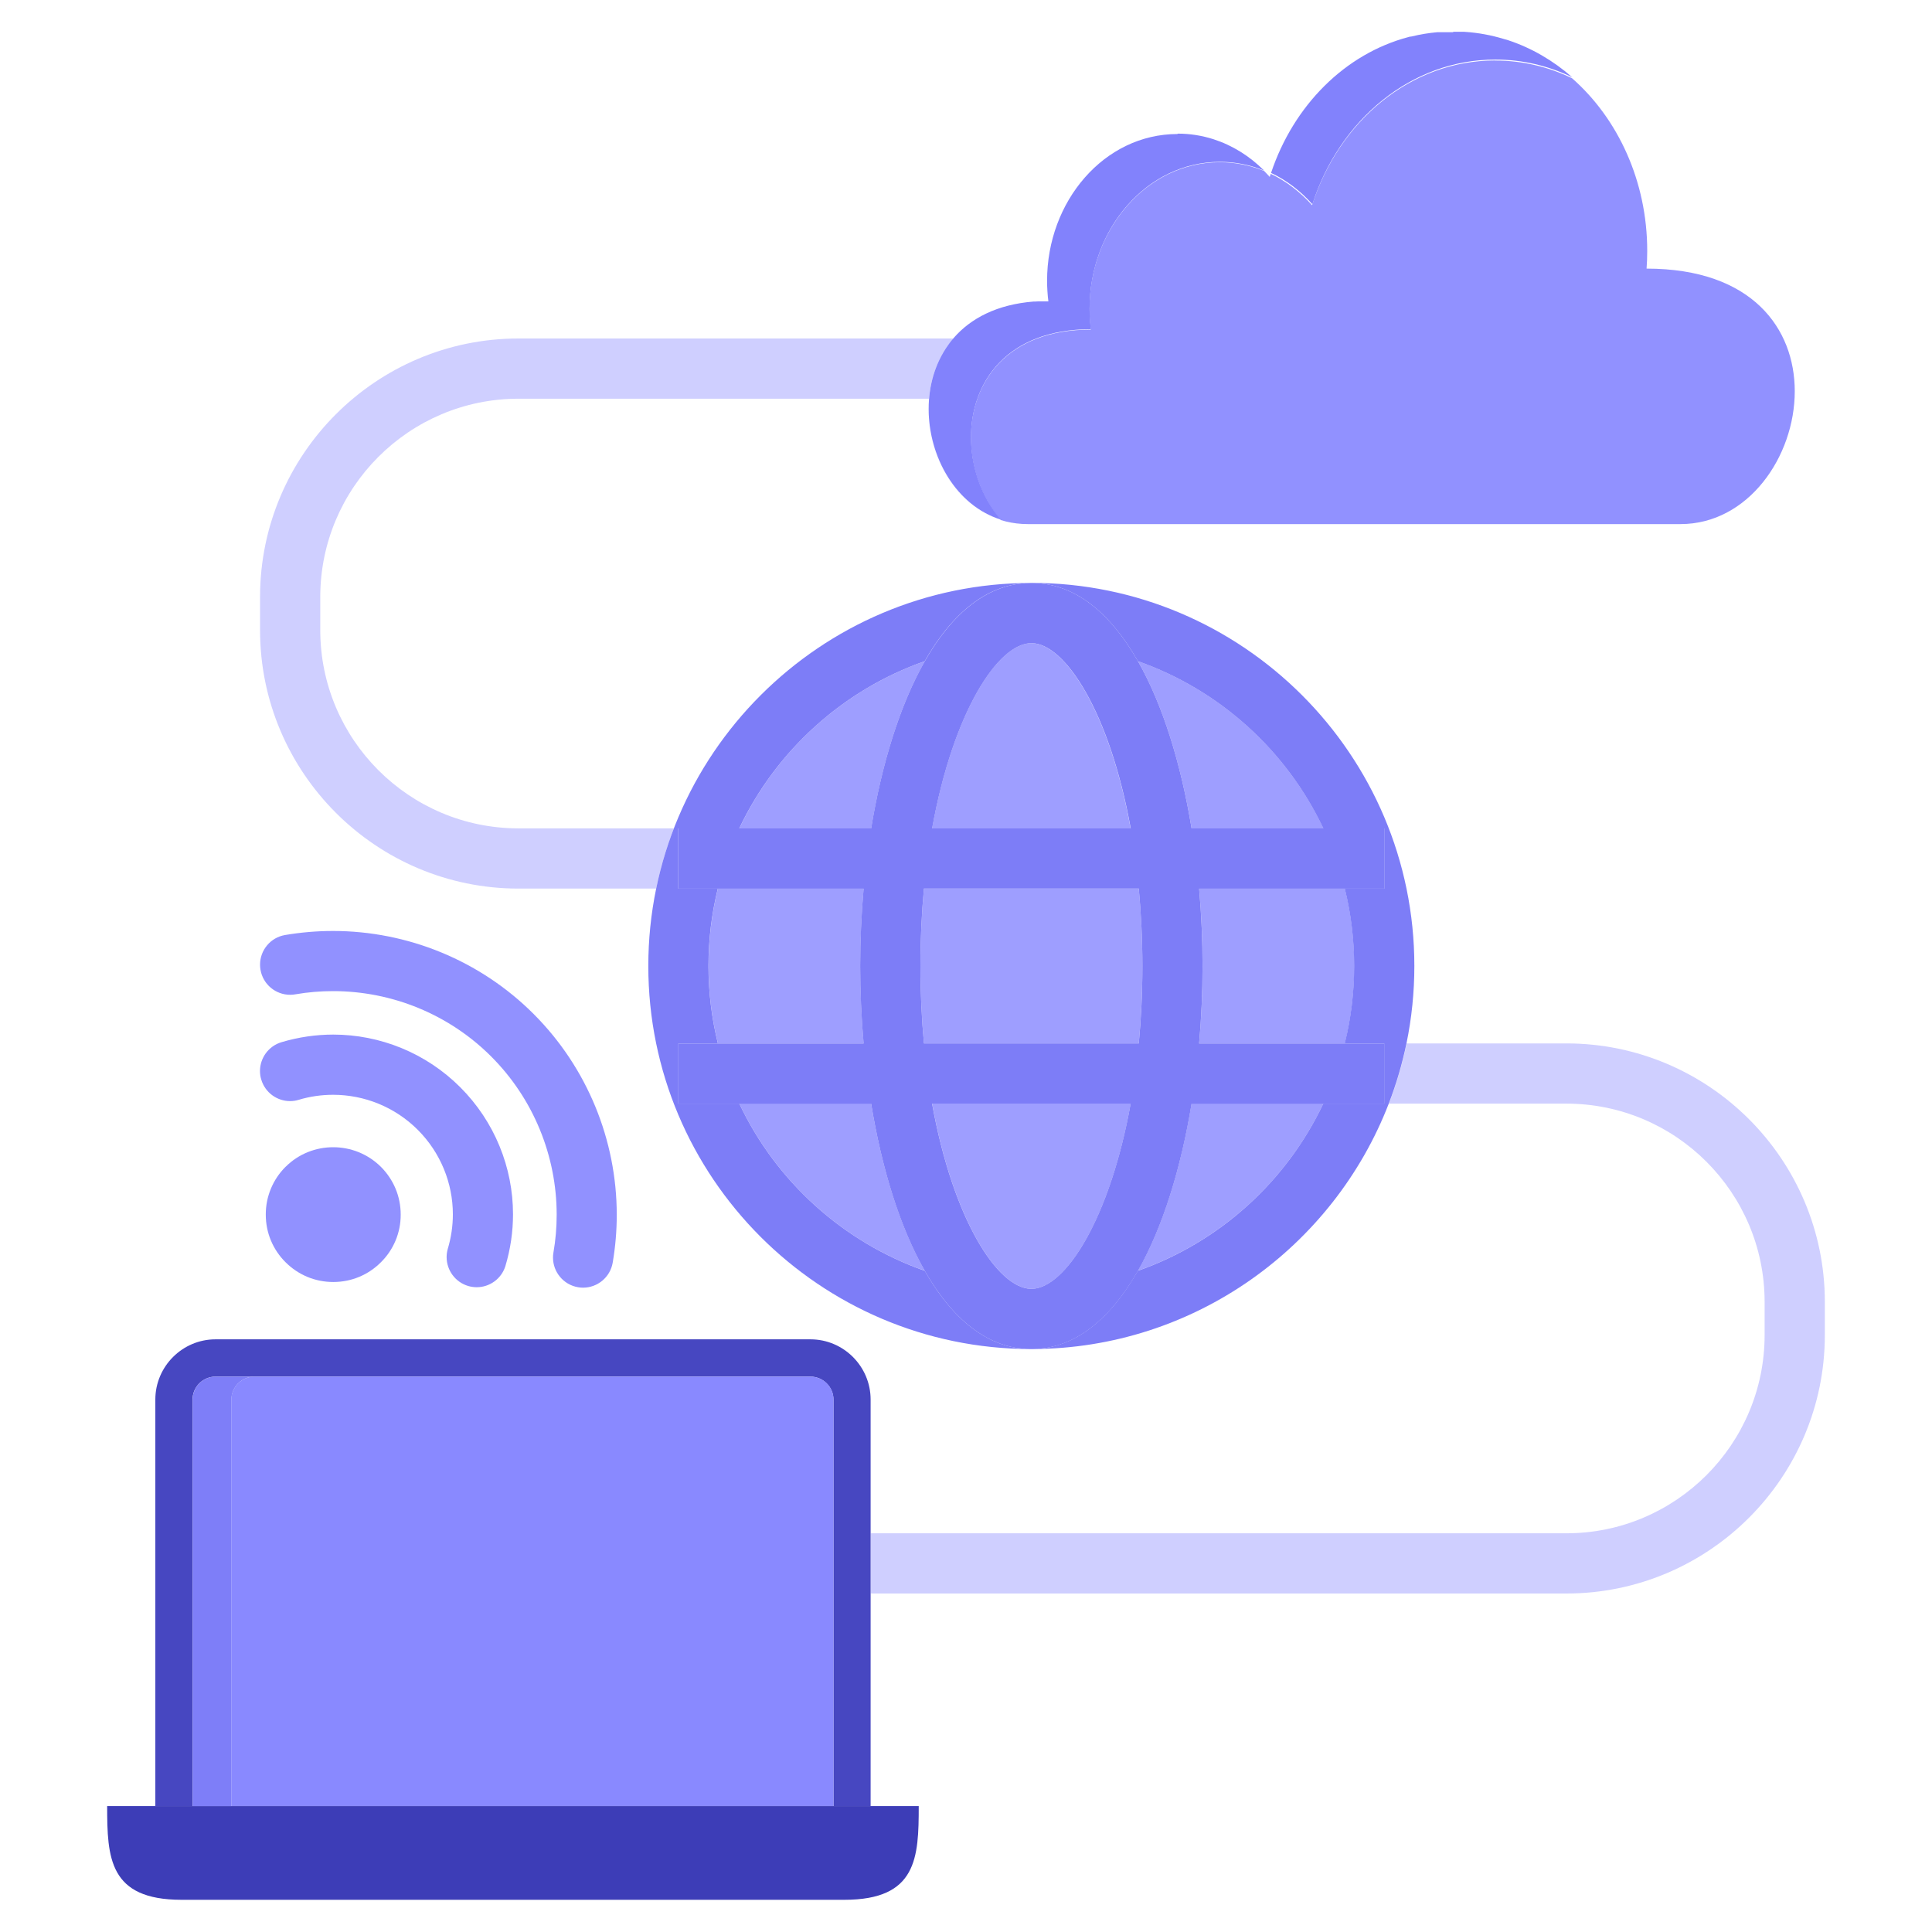 <?xml version="1.0" encoding="UTF-8"?>
<svg id="Layer_2" data-name="Layer 2" xmlns="http://www.w3.org/2000/svg" xmlns:xlink="http://www.w3.org/1999/xlink" viewBox="0 0 300 300">
  <defs>
    <style>
      .cls-1 {
        fill: #cfcfff;
      }

      .cls-2 {
        fill: #7e7ef8;
      }

      .cls-3 {
        fill: #8989ff;
      }

      .cls-4 {
        fill: #9191ff;
      }

      .cls-5 {
        fill: #9e9eff;
      }

      .cls-6 {
        fill: none;
      }

      .cls-7 {
        fill: #4747c1;
      }

      .cls-8 {
        fill: #8282fc;
      }

      .cls-9 {
        fill: #7d7df7;
      }

      .cls-10 {
        fill: #3d3db7;
      }

      .cls-11 {
        clip-path: url(#clippath);
      }
    </style>
    <clipPath id="clippath">
      <rect class="cls-6" width="300" height="300"/>
    </clipPath>
  </defs>
  <g id="Layer_1-2" data-name="Layer 1">
    <g class="cls-11">
      <path class="cls-1" d="M148.05,52.56h-67.53c-22.13,0-40.14,18.01-40.14,40.14v5.14c0,22.13,18.01,40.14,40.14,40.14h21.37c.66-3.22,1.59-6.34,2.75-9.35h-24.12c-16.98,0-30.79-13.81-30.79-30.79v-5.14h0c0-16.98,13.81-30.79,30.79-30.79h63.73c.26-2.97,1.21-5.86,2.97-8.3h0s.02-.03.03-.04h0s.02-.02.03-.04c0,0,0,0,0-.01,0,0,.01-.02.02-.03.02-.03.04-.05.06-.08h0c.22-.29.45-.58.69-.86"/>
      <path class="cls-1" d="M243.22,162.02h-24.8c-.66,3.22-1.59,6.34-2.75,9.35h27.55c16.98,0,30.79,13.81,30.79,30.79v5.14h0c0,16.98-13.81,30.79-30.79,30.79h-108.02v9.35h108.02c22.13,0,40.14-18.01,40.14-40.14v-5.14c0-22.13-18.01-40.14-40.14-40.14"/>
      <path class="cls-5" d="M160.15,99.87h0c-5.21,0-12.17,10.74-15.42,28.77h30.83c-3.25-18.03-10.21-28.77-15.42-28.77h0"/>
      <path class="cls-5" d="M176.7,102.67c3.89,6.84,6.69,16,8.33,25.97h20.48c-5.71-12.07-16.1-21.51-28.8-25.97"/>
      <path class="cls-5" d="M143.6,102.67c-12.71,4.46-23.1,13.9-28.8,25.97h20.48c1.64-9.97,4.43-19.13,8.33-25.97"/>
      <path class="cls-5" d="M176.83,137.98h-33.36c-.35,3.78-.55,7.79-.55,12.02s.2,8.23.55,12.02h33.36c.35-3.78.56-7.79.56-12.02s-.2-8.23-.56-12.02"/>
      <path class="cls-5" d="M208.83,137.99h-22.63c.35,3.98.53,8.02.53,12.02h0c0,4-.18,8.03-.53,12.02h22.63c.95-3.85,1.46-7.88,1.46-12.02s-.5-8.16-1.45-12.01"/>
      <path class="cls-5" d="M134.1,137.99h-22.63c-.95,3.85-1.45,7.87-1.45,12.01s.5,8.16,1.46,12.02h22.63c-.35-3.98-.53-8.02-.53-12.02h0c0-4,.18-8.03.53-12.02"/>
      <path class="cls-5" d="M205.5,171.36h-20.48c-1.64,9.97-4.43,19.12-8.33,25.96,12.71-4.46,23.1-13.9,28.8-25.96"/>
      <path class="cls-5" d="M175.57,171.36h-30.83c3.24,17.94,10.14,28.67,15.35,28.77.02,0,.05,0,.07,0s.05,0,.07,0c5.2-.1,12.11-10.82,15.35-28.77"/>
      <path class="cls-5" d="M135.28,171.36h-20.48c5.71,12.07,16.09,21.51,28.8,25.96-3.89-6.84-6.69-16-8.33-25.96"/>
      <path class="cls-9" d="M160.15,90.52c-32.8,0-59.48,26.68-59.48,59.48s26.6,59.4,59.32,59.48c-6.69-.07-12.18-4.76-16.39-12.15-12.71-4.46-23.1-13.9-28.8-25.96h-9.46v-9.35h6.13c-.95-3.85-1.46-7.88-1.46-12.02h0c0-4.14.5-8.16,1.45-12.01h-6.13v-9.35h9.46c5.71-12.07,16.1-21.51,28.8-25.97,4.24-7.45,9.78-12.15,16.55-12.15s12.31,4.7,16.55,12.15c12.71,4.46,23.1,13.9,28.8,25.97h9.46,0,0,0,0v9.35h-6.13c.95,3.85,1.45,7.87,1.45,12.01h0c0,4.14-.5,8.16-1.46,12.02h6.13v9.35h-9.46c-5.71,12.07-16.09,21.51-28.8,25.96-4.21,7.39-9.7,12.08-16.39,12.15,25.2-.07,46.78-15.89,55.36-38.12,1.16-3.01,2.08-6.13,2.75-9.35.8-3.88,1.22-7.9,1.22-12.02,0-32.8-26.68-59.48-59.48-59.48"/>
      <path class="cls-9" d="M160.22,200.13s-.05,0-.07,0-.05,0-.07,0c.02,0,.05,0,.07,0s.05,0,.07,0"/>
      <path class="cls-9" d="M144.74,171.36h30.83c-3.24,17.94-10.14,28.67-15.35,28.77-.02,0-.05,0-.07,0s-.05,0-.07,0c-5.2-.1-12.11-10.82-15.35-28.77h0M142.92,150h0c0-4.23.2-8.23.55-12.02h33.36c.35,3.78.56,7.79.56,12.02h0c0,4.23-.2,8.23-.56,12.02h-33.36c-.35-3.78-.55-7.79-.55-12.02h0M144.74,128.64c3.25-18.03,10.21-28.77,15.42-28.77s12.17,10.74,15.42,28.77h-30.83M160.15,90.52c-6.76,0-12.31,4.7-16.55,12.15-3.89,6.84-6.69,16-8.33,25.97h-29.93v9.35h28.76c-.35,3.98-.53,8.02-.53,12.02s.18,8.03.53,12.02h-28.76v9.35h29.93c1.64,9.97,4.43,19.12,8.33,25.96,4.21,7.39,9.7,12.08,16.39,12.15.05,0,.1,0,.16,0s.1,0,.16,0c6.69-.07,12.18-4.76,16.39-12.15,3.89-6.84,6.69-16,8.33-25.96h29.93v-9.35h-28.76c.35-3.98.53-8.02.53-12.02s-.18-8.03-.53-12.02h28.76v-9.35h-29.93c-1.64-9.97-4.43-19.13-8.33-25.97-4.24-7.45-9.78-12.15-16.55-12.15"/>
      <path class="cls-7" d="M125.84,207.97H33.47c-5.15,0-9.35,4.21-9.35,9.35v63.13h5.78v-63.13h0c0-1.96,1.61-3.56,3.56-3.56h92.38c1.97,0,3.58,1.61,3.58,3.56v63.13h5.77v-63.13c0-5.14-4.19-9.35-9.35-9.35"/>
      <path class="cls-3" d="M125.84,213.76H39.5c-1.97,0-3.58,1.61-3.58,3.56v63.13h93.51v-63.13c0-1.96-1.61-3.56-3.58-3.56"/>
      <path class="cls-10" d="M142.67,280.45H35.92s-6.02,0-6.02,0h-13.26c0,8.02.28,14.55,11.55,14.55h102.92c11.29,0,11.55-6.53,11.55-14.55"/>
      <path class="cls-4" d="M225.57,5s.05,0,.07,0c-.02,0-.05,0-.07,0"/>
      <path class="cls-4" d="M225.49,5s0,0-.01,0c0,0,0,0,.01,0"/>
      <path class="cls-4" d="M225.66,5s.05,0,.07,0c-.02,0-.05,0-.07,0"/>
      <path class="cls-4" d="M225.41,5s-.03,0-.05,0c.02,0,.03,0,.05,0"/>
      <path class="cls-4" d="M225.74,5s.04,0,.07,0c-.02,0-.04,0-.07,0"/>
      <path class="cls-4" d="M225.34,5s-.03,0-.05,0c.02,0,.03,0,.05,0"/>
      <path class="cls-4" d="M225.82,5s.05,0,.07,0c-.02,0-.05,0-.07,0"/>
      <path class="cls-4" d="M225.26,5s-.03,0-.05,0c.01,0,.03,0,.05,0"/>
      <path class="cls-4" d="M225.9,5s.05,0,.07,0c-.02,0-.05,0-.07,0"/>
      <path class="cls-4" d="M225.19,5s-.03,0-.05,0c.01,0,.03,0,.05,0"/>
      <path class="cls-4" d="M225.98,5s.05,0,.07,0c-.02,0-.05,0-.07,0"/>
      <path class="cls-4" d="M225.11,5s-.03,0-.05,0c.02,0,.03,0,.05,0"/>
      <path class="cls-4" d="M226.07,5s.05,0,.07,0c-.02,0-.05,0-.07,0"/>
      <path class="cls-4" d="M225.04,5.01s-.03,0-.05,0c.01,0,.03,0,.05,0"/>
      <path class="cls-4" d="M226.15,5.01s.05,0,.07,0c-.02,0-.05,0-.07,0"/>
      <path class="cls-4" d="M224.96,5.01s-.03,0-.05,0c.02,0,.03,0,.05,0"/>
      <path class="cls-4" d="M226.23,5.01s.05,0,.07,0c-.02,0-.05,0-.07,0"/>
      <path class="cls-4" d="M224.88,5.01s-.03,0-.05,0c.02,0,.03,0,.05,0"/>
      <path class="cls-4" d="M226.31,5.01s.05,0,.07,0c-.02,0-.05,0-.07,0"/>
      <path class="cls-4" d="M224.81,5.01s-.03,0-.05,0c.02,0,.03,0,.05,0"/>
      <path class="cls-4" d="M226.39,5.01s.05,0,.07,0c-.02,0-.05,0-.07,0"/>
      <path class="cls-4" d="M224.73,5.01s-.03,0-.05,0c.02,0,.03,0,.05,0"/>
      <path class="cls-4" d="M226.47,5.02s.1,0,.15,0c-.05,0-.1,0-.15,0"/>
      <path class="cls-4" d="M224.66,5.02s-.03,0-.05,0c.02,0,.03,0,.05,0"/>
      <path class="cls-4" d="M224.58,5.02s-.03,0-.05,0c.02,0,.03,0,.05,0"/>
      <path class="cls-4" d="M224.51,5.02s-.03,0-.05,0c.02,0,.03,0,.05,0"/>
      <path class="cls-4" d="M226.64,5.02s.05,0,.07,0c-.02,0-.05,0-.07,0"/>
      <path class="cls-4" d="M224.43,5.02s-.04,0-.05,0c.02,0,.04,0,.05,0"/>
      <path class="cls-4" d="M226.72,5.02s.05,0,.07,0c-.02,0-.05,0-.07,0"/>
      <path class="cls-4" d="M224.36,5.03s-.04,0-.05,0c.02,0,.04,0,.05,0"/>
      <path class="cls-4" d="M226.8,5.03s.05,0,.08,0c-.03,0-.05,0-.08,0"/>
      <path class="cls-4" d="M224.28,5.03s-.04,0-.06,0c.02,0,.04,0,.06,0"/>
      <path class="cls-4" d="M226.88,5.03c.05,0,.1,0,.16,0-.05,0-.1,0-.16,0"/>
      <path class="cls-4" d="M224.21,5.03s-.04,0-.06,0c.02,0,.04,0,.06,0"/>
      <path class="cls-4" d="M224.13,5.04s-.04,0-.06,0c.02,0,.04,0,.06,0"/>
      <path class="cls-4" d="M227.04,5.04s.05,0,.08,0c-.03,0-.05,0-.08,0"/>
      <path class="cls-4" d="M224.06,5.04s-.04,0-.06,0c.02,0,.04,0,.06,0"/>
      <path class="cls-4" d="M227.12,5.04s.05,0,.08,0c-.03,0-.05,0-.08,0"/>
      <path class="cls-4" d="M223.98,5.05s-.04,0-.06,0c.02,0,.04,0,.06,0"/>
      <path class="cls-4" d="M227.2,5.05s.05,0,.08,0c-.03,0-.05,0-.08,0"/>
      <path class="cls-4" d="M223.91,5.05s-.04,0-.06,0c.02,0,.04,0,.06,0"/>
      <path class="cls-4" d="M227.29,5.05c.05,0,.1,0,.16.01-.05,0-.1,0-.16-.01"/>
      <path class="cls-4" d="M223.83,5.06s-.04,0-.06,0c.02,0,.04,0,.06,0"/>
      <path class="cls-4" d="M223.76,5.06s-.04,0-.06,0c.02,0,.04,0,.06,0"/>
      <path class="cls-4" d="M227.45,5.06c2.05.14,4.04.51,5.95,1.09-1.91-.58-3.9-.95-5.95-1.09"/>
      <path class="cls-4" d="M223.69,5.07s-.04,0-.06,0c.02,0,.04,0,.06,0"/>
      <path class="cls-4" d="M223.61,5.07s-.04,0-.07,0c.02,0,.04,0,.07,0"/>
      <path class="cls-4" d="M223.54,5.08s-.04,0-.07,0c.02,0,.05,0,.07,0"/>
      <path class="cls-4" d="M223.46,5.08s-.05,0-.07,0c.02,0,.05,0,.07,0"/>
      <path class="cls-4" d="M223.39,5.09s-.05,0-.07,0c.02,0,.05,0,.07,0"/>
      <path class="cls-4" d="M223.32,5.09s-.05,0-.07,0c.02,0,.05,0,.07,0"/>
      <path class="cls-4" d="M223.24,5.1s-.05,0-.07,0c.02,0,.05,0,.07,0"/>
      <path class="cls-4" d="M223.17,5.11c-1.36.12-2.69.34-3.99.66,1.3-.32,2.63-.54,3.99-.66"/>
      <path class="cls-4" d="M219.17,5.76s-.04,0-.06.01c.02,0,.04,0,.06-.01"/>
      <path class="cls-4" d="M219.1,5.78s-.03,0-.04.01c.01,0,.03,0,.04-.01"/>
      <path class="cls-4" d="M219.02,5.8s-.02,0-.03,0c.01,0,.02,0,.03,0"/>
      <path class="cls-4" d="M218.95,5.82s-.02,0-.03,0c0,0,.02,0,.03,0"/>
      <path class="cls-4" d="M218.88,5.84s-.01,0-.02,0c0,0,.01,0,.02,0"/>
      <path class="cls-4" d="M218.81,5.86s0,0-.01,0c0,0,0,0,.01,0"/>
      <polyline class="cls-4" points="218.74 5.87 218.73 5.88 218.74 5.87"/>
      <polyline class="cls-4" points="218.66 5.89 218.66 5.89 218.66 5.89"/>
      <path class="cls-4" d="M233.41,6.15s.05.01.07.02c-.02,0-.05-.01-.07-.02"/>
      <path class="cls-4" d="M233.48,6.18s.04.01.06.02c-.02,0-.04-.01-.06-.02"/>
      <path class="cls-4" d="M233.56,6.2s.04.01.06.02c-.02,0-.04-.01-.06-.02"/>
      <path class="cls-4" d="M233.64,6.22s.04.01.06.02c-.02,0-.04-.01-.06-.02"/>
      <path class="cls-4" d="M233.71,6.25s.04.01.06.02c-.02,0-.04-.01-.06-.02"/>
      <path class="cls-4" d="M233.79,6.27s.04.01.05.02c-.02,0-.04-.01-.05-.02"/>
      <path class="cls-4" d="M233.88,6.3s.02,0,.03.01c-.01,0-.02,0-.03-.01"/>
      <path class="cls-4" d="M233.94,6.32s.03.01.05.02c-.02,0-.03-.01-.05-.02"/>
      <path class="cls-4" d="M234.03,6.35s.01,0,.02,0c0,0-.01,0-.02,0"/>
      <polyline class="cls-4" points="234.13 6.38 234.13 6.38 234.13 6.38"/>
      <path class="cls-4" d="M232.15,9.39c-13.08,0-24.21,9.36-28.41,22.47-1.84-2.05-4.01-3.73-6.42-4.87-.05.16-.11.32-.16.48-2.4-2.7-5.4-4.72-8.75-5.79,2.94.94,5.61,2.62,7.84,4.85h0c-2.12-.86-4.43-1.34-6.83-1.34-11.38,0-20.27,10.45-20.25,22.81,0,1.05.07,2.11.2,3.18h0c-13.13,0-18.61,8.3-18.61,16.77,0,4.67,1.67,9.39,4.64,12.8h0c-6.99-2.19-11.22-9.75-11.22-17.19,0-3.54.96-7.05,3.04-9.93-2.08,2.89-3.04,6.41-3.04,9.96,0,8.81,5.95,17.79,15.4,17.79h101.38c10.48,0,17.74-10.47,17.73-20.65-.01-9.64-6.54-19.02-23.01-19.02h0c.07-.93.1-1.85.1-2.76,0-10.81-4.55-20.55-11.67-26.8-3.66-1.77-7.68-2.75-11.94-2.75"/>
      <path class="cls-4" d="M188.37,21.67s.02,0,.03.01c-.01,0-.02,0-.03-.01"/>
      <path class="cls-4" d="M162.71,46.8s-.02,0-.03,0c0,0,.02,0,.03,0"/>
      <path class="cls-4" d="M162.64,46.8s-.02,0-.03,0c0,0,.02,0,.03,0"/>
      <path class="cls-4" d="M162.56,46.8s-.02,0-.03,0c.01,0,.02,0,.03,0"/>
      <path class="cls-4" d="M162.49,46.8s-.02,0-.03,0c.01,0,.02,0,.03,0"/>
      <path class="cls-4" d="M162.41,46.8s-.02,0-.03,0c.01,0,.02,0,.03,0"/>
      <path class="cls-4" d="M162.34,46.8s-.02,0-.03,0c.01,0,.02,0,.03,0"/>
      <path class="cls-4" d="M162.26,46.8s-.02,0-.03,0c.01,0,.02,0,.03,0"/>
      <path class="cls-4" d="M162.18,46.8s-.02,0-.03,0c0,0,.02,0,.03,0"/>
      <path class="cls-4" d="M162.11,46.81s-.02,0-.03,0c0,0,.02,0,.03,0"/>
      <path class="cls-4" d="M162.03,46.81s-.01,0-.02,0c0,0,.01,0,.02,0"/>
      <polyline class="cls-4" points="161.94 46.81 161.93 46.81 161.94 46.81"/>
      <path class="cls-4" d="M161.78,46.81s-.01,0-.02,0c0,0,.01,0,.02,0"/>
      <path class="cls-4" d="M161.71,46.82s-.01,0-.02,0c0,0,.02,0,.02,0"/>
      <path class="cls-4" d="M161.64,46.82s-.02,0-.02,0c0,0,.02,0,.02,0"/>
      <path class="cls-4" d="M161.56,46.82s-.01,0-.02,0c0,0,.01,0,.02,0"/>
      <path class="cls-4" d="M161.49,46.83s-.01,0-.02,0c0,0,.01,0,.02,0"/>
      <path class="cls-4" d="M161.41,46.83s-.01,0-.02,0c0,0,.01,0,.02,0"/>
      <path class="cls-4" d="M161.34,46.83s-.01,0-.02,0c0,0,.01,0,.02,0"/>
      <path class="cls-4" d="M161.26,46.84s0,0-.01,0c0,0,0,0,.01,0"/>
      <polyline class="cls-4" points="161.18 46.84 161.18 46.84 161.18 46.84"/>
      <polyline class="cls-4" points="160.81 46.86 160.8 46.86 160.81 46.86"/>
      <polyline class="cls-4" points="160.74 46.87 160.73 46.87 160.74 46.87"/>
      <polyline class="cls-4" points="160.66 46.87 160.66 46.87 160.66 46.87"/>
      <polyline class="cls-4" points="160.59 46.88 160.58 46.88 160.59 46.88"/>
      <polyline class="cls-4" points="160.51 46.89 160.51 46.89 160.51 46.89"/>
      <polyline class="cls-4" points="147.36 53.42 147.35 53.42 147.36 53.42"/>
      <path class="cls-4" d="M147.3,53.5s-.01.02-.02.03c0,0,.01-.02.02-.03"/>
      <path class="cls-4" d="M147.27,53.54s-.02.02-.03.04c0-.01.02-.02.03-.04"/>
      <path class="cls-4" d="M147.24,53.58s-.02.03-.03.04c0-.01.02-.02.03-.04"/>
      <path class="cls-4" d="M51.7,144.56c-2.47,0-4.96.21-7.44.63-2.28.39-3.88,2.37-3.88,4.6,0,.26.02.53.07.8.39,2.28,2.37,3.88,4.6,3.88.26,0,.53-.02.8-.07,1.96-.34,3.92-.5,5.87-.5,9.13,0,18,3.6,24.55,10.15,6.56,6.56,10.17,15.44,10.17,24.57,0,1.95-.16,3.91-.5,5.86h0c-.05.27-.07.54-.07.8,0,2.23,1.61,4.21,3.88,4.6.27.05.53.07.79.07,2.23,0,4.21-1.61,4.6-3.88.42-2.47.63-4.96.63-7.43,0-11.59-4.58-22.86-12.91-31.19-8.32-8.32-19.58-12.89-31.17-12.89"/>
      <path class="cls-4" d="M51.74,160.65c-2.68,0-5.38.39-8.03,1.18-2.03.61-3.34,2.47-3.34,4.48,0,.44.06.89.2,1.33.6,2.03,2.46,3.34,4.47,3.34.44,0,.89-.06,1.34-.2,1.76-.53,3.57-.78,5.35-.78,4.86,0,9.61,1.91,13.14,5.44,3.54,3.54,5.45,8.28,5.45,13.12,0,1.79-.26,3.59-.79,5.36-.12.43-.18.86-.18,1.28,0,2.04,1.34,3.91,3.39,4.5.43.12.86.18,1.28.18,1.99,0,3.82-1.28,4.45-3.26.8-2.66,1.19-5.37,1.19-8.06,0-7.29-2.87-14.41-8.19-19.73-5.32-5.32-12.44-8.18-19.75-8.18"/>
      <path class="cls-4" d="M51.74,178.14c-2.68,0-5.36,1.01-7.39,3.04h-.01c-1.97,1.97-3.08,4.63-3.07,7.41,0,.01,0,.02,0,.03,0,2.8,1.1,5.42,3.07,7.38,1.98,1.98,4.61,3.07,7.41,3.07s5.43-1.09,7.39-3.06c1.98-1.95,3.09-4.61,3.08-7.39,0-.01,0-.02,0-.03,0-2.79-1.09-5.42-3.08-7.41-2.04-2.02-4.72-3.04-7.39-3.04"/>
      <path class="cls-8" d="M225.57,5s-.05,0-.08,0c0,0,0,0-.01,0-.02,0-.04,0-.06,0-.02,0-.03,0-.05,0,0,0-.02,0-.03,0-.02,0-.03,0-.05,0-.01,0-.02,0-.03,0-.01,0-.03,0-.05,0-.01,0-.02,0-.03,0-.01,0-.03,0-.05,0-.01,0-.02,0-.03,0-.02,0-.03,0-.05,0,0,0-.02,0-.03,0-.01,0-.03,0-.05,0-.01,0-.02,0-.03,0-.02,0-.03,0-.05,0,0,0-.02,0-.03,0-.02,0-.03,0-.05,0,0,0-.02,0-.03,0-.02,0-.03,0-.05,0,0,0-.02,0-.03,0-.02,0-.03,0-.05,0,0,0-.02,0-.02,0-.02,0-.03,0-.05,0,0,0-.02,0-.02,0-.02,0-.03,0-.05,0,0,0-.02,0-.02,0-.02,0-.03,0-.05,0,0,0-.02,0-.02,0-.02,0-.04,0-.05,0,0,0-.01,0-.02,0-.02,0-.04,0-.05,0,0,0-.01,0-.02,0-.02,0-.04,0-.06,0,0,0-.01,0-.02,0-.02,0-.04,0-.06,0,0,0-.01,0-.02,0-.02,0-.04,0-.06,0,0,0,0,0-.01,0-.02,0-.04,0-.06,0,0,0-.01,0-.02,0-.02,0-.04,0-.06,0,0,0,0,0-.01,0-.02,0-.04,0-.06,0,0,0,0,0-.02,0-.02,0-.04,0-.06,0,0,0,0,0-.01,0-.02,0-.04,0-.06,0,0,0,0,0-.01,0-.02,0-.04,0-.06,0,0,0,0,0,0,0-.02,0-.04,0-.07,0,0,0,0,0,0,0-.02,0-.05,0-.07,0,0,0,0,0,0,0-.02,0-.05,0-.07,0,0,0,0,0,0,0-.02,0-.05,0-.07,0,0,0,0,0,0,0-.02,0-.05,0-.07,0,0,0,0,0,0,0-.02,0-.05,0-.07,0h0c-1.36.12-2.69.34-3.99.66,0,0,0,0,0,0-.02,0-.04,0-.06.01,0,0,0,0-.01,0-.01,0-.03,0-.04.01-.01,0-.02,0-.03,0-.01,0-.02,0-.03,0-.01,0-.03,0-.04.01,0,0-.02,0-.03,0-.01,0-.03,0-.04.01,0,0-.01,0-.02,0-.02,0-.03,0-.05.01,0,0,0,0-.01,0-.02,0-.04.01-.06.02,0,0,0,0,0,0-.02,0-.05.01-.07.02-9.84,2.59-17.84,10.6-21.35,21.1,0,0,0,0,0,0,2.42,1.14,4.59,2.82,6.42,4.87,4.19-13.11,15.33-22.47,28.41-22.47,4.26,0,8.28.98,11.94,2.75,0,0,0,0,0,0-2.93-2.57-6.3-4.55-9.97-5.76-.03,0-.05-.02-.08-.03,0,0-.01,0-.02,0-.01,0-.02,0-.04-.01-.02,0-.03-.01-.05-.02-.01,0-.02,0-.03-.01-.01,0-.02,0-.03-.01-.01,0-.02,0-.03,0-.02,0-.04-.01-.05-.02,0,0-.01,0-.02,0-.02,0-.04-.01-.06-.02,0,0,0,0-.01,0-.02,0-.04-.01-.06-.02,0,0-.01,0-.02,0-.02,0-.04-.01-.06-.02,0,0,0,0-.01,0-.02,0-.04-.01-.06-.02,0,0,0,0,0,0-.02,0-.05-.01-.07-.02,0,0,0,0,0,0-1.91-.58-3.9-.95-5.95-1.09,0,0,0,0,0,0-.05,0-.1,0-.16-.01,0,0,0,0,0,0-.03,0-.05,0-.08,0,0,0,0,0,0,0-.03,0-.05,0-.08,0,0,0,0,0,0,0-.03,0-.05,0-.08,0,0,0,0,0,0,0-.05,0-.1,0-.16,0,0,0,0,0,0,0-.03,0-.05,0-.08,0,0,0,0,0,0,0-.02,0-.05,0-.07,0,0,0,0,0,0,0-.02,0-.05,0-.07,0,0,0,0,0-.01,0-.05,0-.1,0-.15,0,0,0,0,0-.01,0-.02,0-.05,0-.07,0,0,0,0,0,0,0-.02,0-.05,0-.07,0,0,0,0,0-.01,0-.02,0-.05,0-.07,0,0,0,0,0,0,0-.02,0-.05,0-.07,0,0,0,0,0,0,0-.02,0-.05,0-.07,0,0,0-.01,0-.02,0-.02,0-.05,0-.07,0,0,0,0,0,0,0-.02,0-.05,0-.07,0,0,0,0,0-.01,0-.02,0-.05,0-.07,0,0,0,0,0-.01,0-.02,0-.04,0-.07,0,0,0,0,0-.01,0-.02,0-.05,0-.07,0,0,0-.01,0-.02,0-.02,0-.05,0-.07,0h0"/>
      <path class="cls-8" d="M182.84,20.81c-11.38,0-20.27,10.45-20.25,22.81,0,1.05.07,2.11.2,3.18h0s-.05,0-.08,0c0,0-.02,0-.03,0-.02,0-.03,0-.05,0,0,0-.02,0-.03,0-.01,0-.03,0-.05,0-.01,0-.02,0-.03,0-.01,0-.03,0-.04,0-.01,0-.02,0-.03,0-.01,0-.03,0-.04,0-.01,0-.02,0-.03,0-.01,0-.03,0-.04,0-.01,0-.02,0-.03,0-.01,0-.03,0-.04,0-.01,0-.02,0-.03,0-.01,0-.03,0-.04,0,0,0-.02,0-.03,0-.02,0-.03,0-.05,0,0,0-.02,0-.03,0-.02,0-.04,0-.05,0,0,0-.01,0-.02,0-.02,0-.05,0-.07,0,0,0,0,0,0,0-.05,0-.1,0-.15,0,0,0-.01,0-.02,0-.02,0-.04,0-.06,0,0,0-.02,0-.02,0-.02,0-.03,0-.05,0,0,0-.02,0-.02,0-.02,0-.04,0-.05,0,0,0-.01,0-.02,0-.02,0-.04,0-.05,0,0,0-.01,0-.02,0-.02,0-.04,0-.06,0,0,0-.01,0-.02,0-.02,0-.04,0-.06,0,0,0-.01,0-.02,0-.02,0-.04,0-.06,0,0,0,0,0-.01,0-.02,0-.05,0-.07,0,0,0,0,0,0,0-.12,0-.25.01-.37.02,0,0,0,0,0,0-.02,0-.05,0-.07,0,0,0,0,0,0,0-.02,0-.05,0-.07,0,0,0,0,0,0,0-.02,0-.05,0-.07,0,0,0,0,0,0,0-.02,0-.05,0-.07,0-5.74.45-9.82,2.62-12.47,5.68-.24.28-.47.57-.69.86,0,0,0,0,0,0-.02.03-.04.05-.06.08,0,0-.01.02-.02.03,0,0,0,0,0,.01,0,.01-.02.02-.03.04h0s-.02.03-.03.04h0c-2.08,2.89-3.04,6.4-3.04,9.94,0,7.44,4.23,15,11.22,17.19-2.98-3.41-4.64-8.13-4.64-12.8,0-8.47,5.49-16.77,18.61-16.77-.13-1.07-.2-2.13-.2-3.18-.02-12.36,8.87-22.81,20.25-22.81,2.4,0,4.71.48,6.83,1.34-2.23-2.23-4.89-3.9-7.84-4.85,0,0,0,0,0,0-.01,0-.02,0-.03-.01-1.76-.56-3.61-.86-5.53-.86"/>
      <path class="cls-2" d="M39.5,213.76h-6.03c-1.96,0-3.56,1.61-3.56,3.56v63.13h6.02v-63.13h0c0-1.96,1.61-3.56,3.58-3.56"/>
    </g>
  </g>
</svg>
